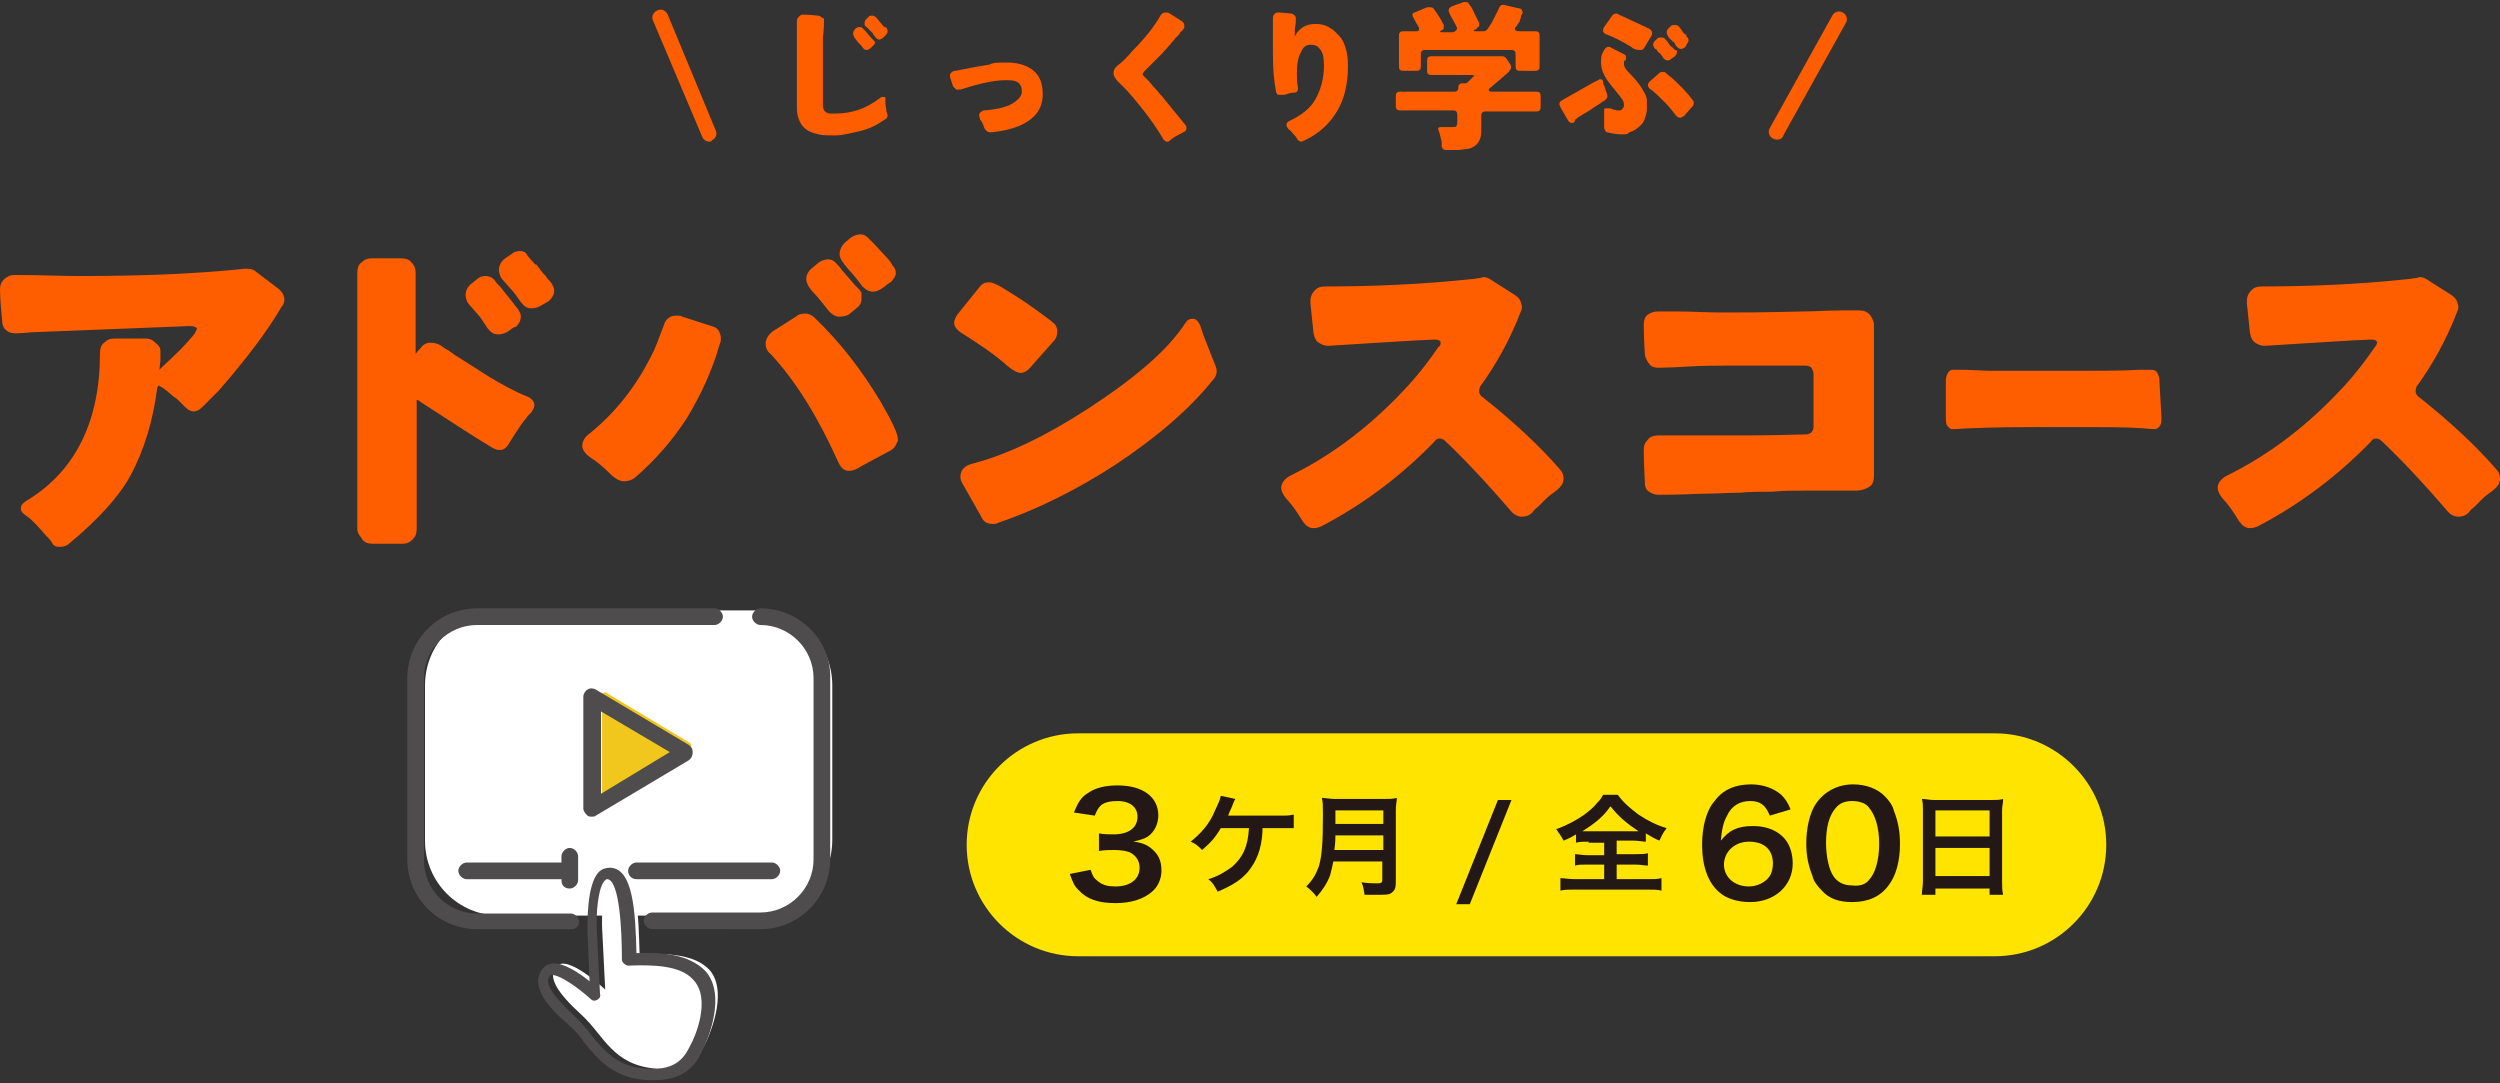 <?xml version="1.0" encoding="utf-8"?>
<!-- Generator: Adobe Illustrator 26.5.3, SVG Export Plug-In . SVG Version: 6.00 Build 0)  -->
<svg version="1.1" id="レイヤー_1" xmlns="http://www.w3.org/2000/svg" xmlns:xlink="http://www.w3.org/1999/xlink" x="0px"
	 y="0px" viewBox="0 0 240 104" style="enable-background:new 0 0 240 104;" xml:space="preserve">
<rect x="0" y="0" width="240" height="104" fill="#333333" stroke="none"/>
<style type="text/css">
	.st0{fill:#FF5E00;}
	.st1{fill:#FFE400;}
	.st2{fill:none;}
	.st3{fill:#231815;}
	.st4{fill:#FFFFFF;}
	.st5{fill:#F1C61D;}
	.st6{fill:#4F4C4D;}
</style>
<g>
	<g id="_レイヤー_1">
		<path class="st0" d="M15.4,33.7v0.9l-0.1,0.9c0.1-0.1,0.2-0.2,0.3-0.3c1.3-1.2,2.2-2.1,2.6-2.6c0.5-0.5,0.7-0.9,0.7-1.1v0
			c-0.1-0.1-0.3-0.2-0.7-0.2c0,0-5.1,0.2-15.2,0.6C2,32,1.5,32,1.5,32c-0.4,0-0.7-0.1-0.9-0.3c-0.3-0.2-0.4-0.6-0.4-1
			C0,28.8,0,27.8,0,27.8c0-0.4,0.1-0.7,0.4-1c0.2-0.2,0.6-0.4,0.9-0.4c2.7,0,4.7,0.1,6.2,0.1c6,0,11.3-0.2,16-0.7c0.1,0,0.2,0,0.3,0
			c0.3,0,0.6,0.1,0.8,0.3l2.1,1.6c0.4,0.3,0.6,0.7,0.6,1.1c0,0.2-0.1,0.5-0.3,0.7c-1.4,2.4-3.4,5-6,8c-0.8,0.8-1.3,1.3-1.6,1.6
			c-0.3,0.3-0.6,0.4-0.8,0.4c-0.2,0-0.5-0.1-0.8-0.4l-0.5-0.5c-0.2-0.2-0.4-0.4-0.6-0.5c-0.5-0.4-0.9-0.8-1.3-1
			c-0.1,0-0.1-0.1-0.2-0.1c0,0,0,0.1-0.1,0.2c-0.4,3.1-1.2,5.9-2.6,8.5c-1.1,2-3.1,4.2-6,6.6c-0.2,0.1-0.4,0.2-0.8,0.2
			c-0.3,0-0.6-0.1-0.7-0.4c-0.2-0.3-0.4-0.5-0.6-0.7h0c-0.7-0.8-1.3-1.5-1.9-1.9c-0.3-0.2-0.5-0.4-0.5-0.7v0c0-0.3,0.2-0.5,0.5-0.7
			c4.7-2.8,7.1-7.6,7.1-14.2c0-0.4,0.1-0.8,0.4-1c0.3-0.3,0.6-0.4,1-0.4h3c0.3,0,0.6,0.1,0.8,0.3C15.3,33.2,15.4,33.4,15.4,33.7"/>
		<path class="st0" d="M34.3,50.8V26.2c0-0.4,0.1-0.8,0.4-1c0.3-0.3,0.6-0.4,1-0.4h2.8c0.4,0,0.8,0.1,1,0.4c0.3,0.3,0.4,0.6,0.4,1
			V34c0,0,0.1-0.2,0.4-0.5c0.3-0.4,0.6-0.6,1-0.6c0.4,0,0.7,0.1,0.9,0.2c0.2,0.1,0.4,0.3,0.6,0.4c0.2,0.1,0.5,0.3,0.9,0.6
			c1.1,0.7,2.2,1.4,3.3,2.1c1.2,0.7,2.4,1.4,3.7,1.9c0.4,0.2,0.6,0.5,0.6,0.8c0,0.2-0.1,0.4-0.3,0.7c-0.1,0.1-0.2,0.2-0.3,0.3
			c-0.1,0.1-0.2,0.3-0.4,0.5c-0.4,0.5-0.8,1.2-1.4,2.1c-0.2,0.4-0.5,0.7-0.9,0.7c-0.3,0-0.5-0.1-0.7-0.2c-2.2-1.3-4.4-2.8-6.9-4.4
			c-0.1-0.1-0.3-0.2-0.3-0.2c-0.1,0-0.1,0-0.1,0.1c0,0.1,0,0.2,0,0.3v12c0,0.4-0.1,0.7-0.4,1c-0.3,0.3-0.6,0.4-1,0.4h-2.8
			c-0.4,0-0.8-0.1-1-0.4S34.3,51.2,34.3,50.8 M48.8,31.8c-0.3,0.2-0.6,0.3-1,0.3c-0.4,0-0.7-0.2-1-0.6c-0.4-0.6-0.7-1.1-1-1.4
			l-0.7-0.8c-0.3-0.3-0.4-0.7-0.4-1c0-0.4,0.2-0.8,0.6-1.1l0.5-0.4c0.2-0.2,0.5-0.3,0.8-0.3s0.6,0.1,0.8,0.3
			c0.1,0.1,0.2,0.3,0.3,0.4c0,0,0.1,0.1,0.3,0.3l1.2,1.5c0.1,0.1,0.2,0.3,0.3,0.4c0.1,0.1,0.2,0.2,0.3,0.4c0.1,0.2,0.2,0.3,0.2,0.6
			c0,0.4-0.2,0.7-0.5,1C49.4,31.3,48.8,31.8,48.8,31.8z M52,29.3c-0.3,0.2-0.6,0.3-1,0.3c-0.4,0-0.7-0.2-1-0.6
			c-0.3-0.4-0.6-0.9-1-1.3l-0.7-0.8c-0.3-0.3-0.4-0.7-0.4-1c0-0.4,0.2-0.8,0.6-1.1l0.6-0.4c0.2-0.2,0.5-0.3,0.8-0.3s0.6,0.1,0.7,0.4
			c0.5,0.6,0.8,0.9,0.8,0.9l0.1,0l0.6,0.8c0.1,0.1,0.2,0.2,0.3,0.3c0.1,0.2,0.2,0.3,0.3,0.4c0.1,0.1,0.2,0.2,0.3,0.4
			c0.1,0.2,0.2,0.3,0.2,0.6c0,0.4-0.2,0.7-0.5,1L52,29.3L52,29.3z"/>
		<path class="st0" d="M60.9,45.9c-0.3,0.2-0.6,0.3-1,0.3c-0.4,0-0.7-0.2-1.1-0.5c-0.8-0.8-1.5-1.4-2-1.7c-0.6-0.4-0.9-0.8-0.9-1.2
			s0.2-0.8,0.6-1.1c2.5-2,4.5-4.5,6-7.5c0.5-0.9,0.8-1.9,1.2-2.9c0.1-0.4,0.3-0.7,0.7-0.9c0.2-0.1,0.4-0.1,0.6-0.1
			c0.2,0,0.4,0,0.5,0.1l2.8,0.9c0.4,0.1,0.7,0.3,0.8,0.7c0.1,0.2,0.1,0.3,0.1,0.5s0,0.3-0.1,0.5c-0.7,2.5-1.8,4.9-3.2,7.2
			C64.6,42.2,62.9,44.2,60.9,45.9 M73.5,33c0-0.4,0.2-0.8,0.7-1.2l2.2-1.4c0.2-0.2,0.5-0.3,0.9-0.3c0.3,0,0.6,0.1,0.9,0.4
			c2.4,2.3,4.5,5,6.3,8c1.1,1.9,1.7,3.1,1.7,3.7c0,0.1,0,0.2-0.1,0.3c-0.1,0.3-0.3,0.6-0.7,0.8l-1.5,0.8c-0.4,0.2-0.9,0.5-1.3,0.7
			c-0.4,0.3-0.8,0.4-1.1,0.4c-0.5,0-0.8-0.3-1.1-1c-1.9-4.2-4-7.6-6.4-10.2C73.6,33.7,73.5,33.3,73.5,33 M82.7,28.7
			c0,0.4-0.2,0.7-0.5,0.9l-0.6,0.5c-0.2,0.2-0.6,0.3-1,0.3c-0.4,0-0.7-0.2-1-0.5c-0.7-0.9-1.2-1.5-1.4-1.7c-0.6-0.6-0.8-1.1-0.8-1.4
			c0-0.4,0.2-0.8,0.6-1.1l0.6-0.5c0.3-0.2,0.6-0.3,0.9-0.3c0.3,0,0.5,0.1,0.7,0.3c0.2,0.2,0.4,0.4,0.6,0.7l1.3,1.5
			c0.1,0.1,0.2,0.2,0.3,0.3c0.1,0.1,0.2,0.2,0.3,0.4C82.7,28.2,82.7,28.4,82.7,28.7 M84.8,27.6c-0.3,0.2-0.6,0.4-1,0.4
			c-0.4,0-0.7-0.2-1-0.5c-0.6-0.8-1.1-1.4-1.4-1.7c-0.5-0.6-0.8-1-0.8-1.4c0-0.4,0.2-0.8,0.5-1.1l0.6-0.5c0.3-0.2,0.6-0.3,0.9-0.3
			c0.3,0,0.5,0.1,0.7,0.3c0.3,0.3,0.5,0.5,0.6,0.6l1.3,1.4c0.2,0.2,0.3,0.4,0.5,0.7c0.2,0.2,0.3,0.5,0.3,0.7c0,0.3-0.2,0.6-0.5,0.9
			C85.4,27.1,84.8,27.6,84.8,27.6z"/>
		<path class="st0" d="M98.8,35.4c-0.2,0.2-0.5,0.4-0.8,0.4c-0.3,0-0.7-0.2-1.2-0.6c-1-0.9-2-1.6-2.9-2.2c-0.6-0.4-1.2-0.8-1.7-1.1
			c-0.4-0.3-0.6-0.6-0.6-0.9c0-0.2,0.1-0.5,0.3-0.8l2.1-2.6c0.3-0.4,0.6-0.5,0.9-0.5c0.4,0,0.8,0.2,1.3,0.5c1.3,0.8,2.4,1.5,3.2,2.1
			s1.4,1,1.6,1.2c0.3,0.2,0.5,0.5,0.5,0.9s-0.1,0.7-0.4,1L98.8,35.4z M92.5,46.6c-0.2-0.3-0.3-0.6-0.3-0.8c0-0.7,0.4-1.1,1.2-1.3
			c3.4-0.9,7.1-2.7,11.1-5.3c4.6-3,7.7-5.7,9.3-8.2c0.2-0.3,0.4-0.4,0.7-0.4c0.3,0,0.5,0.2,0.7,0.6l0.3,0.9c0.4,1,0.7,1.8,0.9,2.3
			s0.4,0.9,0.4,1.2c0,0.3-0.1,0.6-0.3,0.8c-2.3,2.9-5.5,5.6-9.4,8.2c-3.7,2.4-7.5,4.3-11.3,5.6c-0.2,0.1-0.3,0.1-0.5,0.1
			c-0.5,0-0.9-0.2-1.1-0.7L92.5,46.6L92.5,46.6z"/>
		<path class="st0" d="M138.3,32.9c0-0.2-0.2-0.3-0.6-0.3c-0.4,0-2.2,0.1-5.4,0.3c-3.2,0.2-4.8,0.3-4.8,0.3c-0.3,0-0.6-0.1-0.9-0.3
			s-0.4-0.5-0.5-0.9l-0.3-2.9v-0.2c0-0.5,0.2-0.8,0.5-1.1c0.2-0.2,0.5-0.3,0.9-0.3c4.6,0,9.3-0.2,14-0.7c0.3,0,0.6-0.1,0.8-0.1
			s0.3-0.1,0.4-0.1c0.3,0,0.5,0.1,0.8,0.3l2.2,1.4c0.3,0.2,0.5,0.4,0.6,0.7c0,0.1,0.1,0.3,0.1,0.4c0,0.2,0,0.3-0.1,0.5
			c-1,2.6-2.3,5-3.9,7.2c-0.1,0.2-0.1,0.4-0.1,0.5s0.1,0.4,0.3,0.5c2.9,2.3,5.4,4.6,7.4,6.9c0.3,0.3,0.4,0.6,0.4,0.9
			c0,0.5-0.2,0.8-0.7,1.2c-0.4,0.3-0.7,0.5-1,0.8c-0.3,0.3-0.5,0.5-0.7,0.7c-0.2,0.2-0.4,0.3-0.6,0.6c-0.3,0.3-0.6,0.4-1,0.4
			c-0.4,0-0.8-0.2-1.1-0.6c-2.5-2.9-4.6-5.1-6.3-6.7c-0.1-0.1-0.3-0.2-0.5-0.2c-0.2,0-0.4,0.1-0.5,0.3c-3.2,3.3-6.8,6-10.8,8.1
			c-0.2,0.1-0.5,0.2-0.8,0.2c-0.4,0-0.7-0.2-1-0.6c-0.5-0.8-1-1.6-1.6-2.2c-0.3-0.4-0.5-0.7-0.5-1.1c0-0.4,0.3-0.8,0.8-1.1
			c4.3-2.1,8-5,11.4-8.7c1.1-1.2,2-2.4,2.9-3.7C138.3,33.2,138.3,33,138.3,32.9"/>
		<path class="st0" d="M157.8,31.2c0-0.4,0.1-0.8,0.4-1c0.3-0.2,0.6-0.3,1-0.3l1.7,0c1.5,0,3,0.1,4.4,0.1c1.5,0,4.1,0,7.8-0.1
			c1.2,0,2.4-0.1,3.6-0.1c1.2,0,1.8,0,1.8,0c0.4,0,0.7,0.1,1,0.4c0.2,0.3,0.4,0.6,0.4,1v14.5c0,0.4-0.1,0.8-0.4,1s-0.7,0.4-1.4,0.4
			h-2.2c-0.9,0-1.8,0-2.8,0c-1,0-1.9,0-2.9,0.1c-1,0-2.1,0-3.2,0.1c-1.1,0-2.4,0.1-3.7,0.1c-2.4,0.1-3.8,0.1-4.1,0.1
			c-0.3,0-0.6-0.1-0.9-0.3s-0.4-0.5-0.4-1c-0.1-2-0.1-3-0.1-3c0-0.4,0.1-0.7,0.4-1c0.2-0.3,0.6-0.4,1-0.4h0.5c1.4,0,3.2,0,5.6,0h2.3
			c0.5,0,2.4,0,5.8-0.1c0.2,0,0.4-0.1,0.5-0.2c0.1-0.1,0.2-0.3,0.2-0.5v-5.1c0-0.2-0.1-0.4-0.2-0.6c-0.1-0.1-0.3-0.2-0.6-0.2h-2
			l-3.6,0c-0.6,0-1.3,0-2.1,0c-0.9,0-2.2,0-3.8,0.1c-1.7,0.1-2.5,0.1-2.6,0.1c-0.4,0-0.7-0.1-0.9-0.4s-0.4-0.6-0.4-1
			C157.8,32.2,157.8,31.3,157.8,31.2"/>
		<path class="st0" d="M207.5,40.1c0,0.3,0,0.5-0.1,0.7c-0.1,0.2-0.3,0.4-0.6,0.4l-1.3-0.1c-1.6-0.1-3.6-0.1-6.2-0.1h-3.7
			c-4,0-6.7,0.1-8,0.2h-0.1c-0.3,0-0.4-0.1-0.6-0.4c-0.1-0.2-0.1-0.4-0.1-0.7v-0.8l0-1.9v-0.9c0-0.3,0.1-0.5,0.2-0.7
			c0.1-0.2,0.3-0.3,0.5-0.3l1,0c0.8,0,1.7,0.1,2.8,0.1l3.6,0h1l1.9,0h1c2.8,0,5,0,6.6-0.1l1.2,0c0.2,0,0.4,0.1,0.5,0.3
			s0.2,0.4,0.2,0.7L207.5,40.1L207.5,40.1z"/>
		<path class="st0" d="M228.2,32.9c0-0.2-0.2-0.3-0.6-0.3c-0.4,0-2.2,0.1-5.4,0.3c-3.2,0.2-4.8,0.3-4.8,0.3c-0.3,0-0.6-0.1-0.9-0.3
			s-0.4-0.5-0.5-0.9l-0.3-2.9v-0.2c0-0.5,0.2-0.8,0.5-1.1c0.2-0.2,0.5-0.3,0.9-0.3c4.6,0,9.3-0.2,14-0.7c0.3,0,0.6-0.1,0.8-0.1
			c0.2,0,0.3-0.1,0.4-0.1c0.3,0,0.5,0.1,0.8,0.3l2.2,1.4c0.3,0.2,0.5,0.4,0.6,0.7c0,0.1,0.1,0.3,0.1,0.4c0,0.2,0,0.3-0.1,0.5
			c-1,2.6-2.3,5-3.9,7.2c-0.1,0.2-0.1,0.4-0.1,0.5s0.1,0.4,0.3,0.5c2.9,2.3,5.4,4.6,7.4,6.9c0.3,0.3,0.4,0.6,0.4,0.9
			c0,0.5-0.2,0.8-0.7,1.2c-0.4,0.3-0.7,0.5-1,0.8c-0.3,0.3-0.5,0.5-0.7,0.7s-0.4,0.3-0.6,0.6c-0.3,0.3-0.6,0.4-1,0.4
			c-0.4,0-0.8-0.2-1.1-0.6c-2.5-2.9-4.6-5.1-6.3-6.7c-0.1-0.1-0.3-0.2-0.5-0.2c-0.2,0-0.4,0.1-0.5,0.3c-3.2,3.3-6.8,6-10.8,8.1
			c-0.2,0.1-0.5,0.2-0.8,0.2c-0.4,0-0.7-0.2-1-0.6c-0.5-0.8-1-1.6-1.6-2.2c-0.3-0.4-0.5-0.7-0.5-1.1c0-0.4,0.3-0.8,0.8-1.1
			c4.3-2.1,8-5,11.4-8.7c1.1-1.2,2-2.4,2.9-3.7C228.1,33.2,228.2,33,228.2,32.9"/>
		<path class="st0" d="M79.1,1.9l0,0.3c0,0.1,0,0.6-0.1,1.4L79,6v4.1c0,0.3,0.1,0.5,0.2,0.6c0.1,0.1,0.3,0.2,0.5,0.2
			c0.2,0,0.3,0,0.5,0c1.6,0,3-0.5,4.3-1.5c0.1-0.1,0.2-0.1,0.3-0.1s0.2,0,0.2,0.1c0,0.1,0,0.1,0,0.2c0,0.1,0,0.2,0,0.3v0
			c0,0.3,0.1,0.5,0.1,0.8l0.1,0.3c0,0.1,0,0.1,0,0.1c0,0.2-0.1,0.3-0.3,0.4c-0.7,0.5-1.5,0.9-2.4,1.1c-0.9,0.2-1.6,0.4-2.3,0.4
			s-1.2,0-1.6-0.1c-0.4-0.1-0.8-0.2-1.1-0.4c-0.6-0.4-1-1.1-1-2.2V2c0-0.2,0.1-0.3,0.2-0.4c0.1-0.1,0.2-0.2,0.4-0.2
			c0,0,0.5,0,1.4,0.1c0.2,0,0.3,0.1,0.4,0.2C79.1,1.7,79.1,1.8,79.1,1.9 M82.2,2.7c0.1-0.1,0.2-0.1,0.3-0.1c0.1,0,0.2,0,0.3,0.1
			c0.1,0.1,0.2,0.2,0.3,0.3l0.5,0.6c0,0,0.1,0.1,0.1,0.1l0.1,0.1C83.9,3.9,84,4,84,4.1c0,0.1-0.1,0.2-0.2,0.3l-0.2,0.2
			c-0.1,0.1-0.3,0.2-0.4,0.2c-0.2,0-0.3-0.1-0.5-0.4c-0.2-0.2-0.4-0.4-0.6-0.7c-0.1-0.1-0.2-0.3-0.2-0.5s0.1-0.3,0.2-0.4
			C81.9,2.9,82.2,2.7,82.2,2.7z M85.1,2.7c0.1,0.1,0.1,0.2,0.1,0.3S85.2,3.2,85,3.4l-0.2,0.2c-0.1,0.1-0.3,0.2-0.4,0.2
			S84.1,3.7,84,3.5c-0.1-0.1-0.2-0.2-0.2-0.3c-0.1-0.1-0.1-0.1-0.2-0.2c-0.1-0.1-0.1-0.1-0.2-0.2c-0.1-0.1-0.1-0.1-0.2-0.2
			C83,2.5,83,2.4,83,2.2c0-0.2,0.1-0.3,0.2-0.4l0.2-0.2c0.1-0.1,0.2-0.1,0.3-0.1s0.2,0,0.3,0.1c0.2,0.1,0.2,0.2,0.3,0.3l0.5,0.6
			c0,0,0.1,0.1,0.1,0.1C85,2.6,85.1,2.6,85.1,2.7"/>
		<path class="st0" d="M96.6,6c0.7,0,1.3,0.1,1.8,0.3c1.2,0.5,1.7,1.4,1.7,2.7c0,0.8-0.2,1.4-0.6,1.9c-0.8,1-2.3,1.6-4.3,1.8
			c0,0-0.1,0-0.1,0c-0.3,0-0.4-0.1-0.6-0.4c-0.1-0.3-0.2-0.6-0.4-0.8C94,11.2,94,11.1,94,11c0-0.1,0.1-0.2,0.2-0.3
			c0.1,0,0.1,0,0.2-0.1c1.5-0.1,2.5-0.4,3-0.8c0.4-0.3,0.7-0.6,0.7-1c0-0.4-0.1-0.7-0.4-0.9c-0.3-0.2-0.7-0.2-1.2-0.2
			c-0.6,0-1.3,0.1-2.2,0.3c-0.8,0.2-1.5,0.4-2.1,0.6c-0.1,0-0.2,0-0.2,0c-0.1,0-0.2,0-0.2,0c-0.1-0.1-0.2-0.2-0.3-0.3l-0.3-0.9
			c0-0.1,0-0.2,0-0.2s0-0.1,0.1-0.2c0.1-0.1,0.2-0.2,0.4-0.2c1.5-0.3,2.6-0.5,3.3-0.6C95.3,6,96,6,96.6,6"/>
		<path class="st0" d="M112.3,13.5c-0.1,0.1-0.2,0.1-0.3,0.1c-0.1,0-0.2-0.1-0.3-0.2c-0.8-1.4-2-3-3.5-4.7c-0.3-0.3-0.5-0.5-0.8-0.8
			c-0.3-0.3-0.5-0.6-0.5-0.9s0.2-0.6,0.5-0.8c0.4-0.3,0.8-0.7,1.3-1.3c1.3-1.3,2.2-2.5,2.7-3.4c0.1-0.2,0.3-0.3,0.5-0.3
			c0.1,0,0.3,0,0.4,0.1l1.1,0.7c0.2,0.1,0.3,0.3,0.3,0.5c0,0.1,0,0.2-0.1,0.3c-0.1,0.1-0.1,0.2-0.2,0.2c-0.1,0.1-0.1,0.1-0.2,0.3
			c-0.1,0.1-0.2,0.2-0.4,0.4c-0.1,0.2-0.3,0.3-0.4,0.5l-0.9,1c-0.2,0.2-0.3,0.3-0.5,0.5l-1.2,1.2c0,0.1-0.1,0.1-0.1,0.2
			c0,0.1,0,0.1,0.1,0.2c0.1,0.1,0.2,0.2,0.3,0.3c0.4,0.4,0.6,0.7,0.8,0.9c0.2,0.2,0.4,0.5,0.7,0.8c0.5,0.6,1.2,1.5,2.2,2.7
			c0.1,0.1,0.1,0.2,0.1,0.3c0,0.2-0.1,0.3-0.3,0.4C113,13,112.6,13.2,112.3,13.5"/>
		<path class="st0" d="M123.5,12c0-0.2,0.1-0.3,0.3-0.4c1.1-0.5,2-1.2,2.5-2.1c0.5-0.9,0.8-2,0.8-3.2c0-0.7-0.1-1.3-0.4-1.6
			c-0.2-0.3-0.5-0.4-0.8-0.4h-0.1c-0.4,0-0.7,0.2-0.9,0.7c-0.3,0.5-0.4,1.2-0.4,2.1c0,0.4,0,0.8,0.1,1.3v0.1c0,0.1,0,0.2-0.1,0.3
			c-0.1,0.1-0.2,0.1-0.4,0.1c-0.2,0-0.4,0.1-0.8,0.2c-0.1,0-0.2,0-0.2,0c0,0-0.1,0-0.1,0c-0.1,0-0.1,0-0.2,0c-0.1,0-0.2,0-0.2-0.1
			c0,0-0.1-0.1-0.1-0.2c-0.2-1-0.3-2.2-0.3-3.7v0c0-0.3,0-0.6,0-0.9c0-0.9,0-1.8,0-2.5c0-0.2,0.1-0.3,0.2-0.4
			c0.1-0.1,0.2-0.1,0.3-0.1c0,0,0.4,0,1.2,0.1c0.2,0,0.3,0.1,0.4,0.2c0.1,0.1,0.1,0.2,0.1,0.3c0,0.1,0,0.1,0,0.2
			c0,0.3-0.1,0.6-0.1,0.9c0,0.3,0,0.5,0,0.6c0,0,0.1-0.1,0.1-0.2c0.2-0.3,0.4-0.5,0.7-0.7c0.3-0.2,0.7-0.3,1.2-0.3
			c0.5,0,1,0.1,1.4,0.4c0.4,0.2,0.7,0.6,1,0.9c0.5,0.7,0.7,1.6,0.7,2.7c0,1.7-0.3,3.1-1,4.3c-0.7,1.2-1.7,2.2-3.2,2.9
			c-0.1,0-0.2,0.1-0.3,0.1c-0.1,0-0.3-0.1-0.4-0.3h0c-0.1-0.2-0.2-0.3-0.4-0.5h0c-0.1-0.2-0.3-0.3-0.4-0.4
			C123.6,12.3,123.5,12.1,123.5,12"/>
		<path class="st0" d="M138.4,14c0,0,0-0.1,0-0.2c0-0.1,0-0.1,0-0.2l-0.2-0.8l-0.1-0.3c-0.1-0.2,0-0.3,0.2-0.3h1.1
			c0.2,0,0.4,0,0.4-0.1c0.1-0.1,0.1-0.2,0.1-0.4v-0.6c0-0.2,0-0.3-0.1-0.4c-0.1-0.1-0.2-0.1-0.4-0.1h-4.9c-0.1,0-0.3,0-0.4-0.1
			c-0.1-0.1-0.1-0.2-0.1-0.4V9.3c0-0.2,0-0.3,0.1-0.4c0.1-0.1,0.2-0.1,0.4-0.1h5.1c0.1,0,0.2,0,0.3-0.1c0.1-0.1,0.1-0.2,0.1-0.3
			s0-0.2,0.1-0.3c0.1-0.1,0.2-0.1,0.3-0.1h0.2c0.1,0,0.2,0,0.3-0.1l0.3-0.3l0.2-0.2c0.2-0.1,0.1-0.2-0.1-0.2h-3.8
			c-0.2,0-0.3,0-0.4-0.1C137,7,137,6.9,137,6.7V5.9c0-0.2,0-0.3,0.1-0.4c0.1-0.1,0.2-0.1,0.4-0.1h6.7c0.2,0,0.3,0.1,0.4,0.2l0.4,0.6
			c0.1,0.2,0.1,0.4-0.1,0.6c-0.1,0.2-0.3,0.3-0.4,0.4c-0.2,0.2-0.7,0.6-1.4,1.2c-0.3,0.2-0.2,0.4,0.1,0.4h4.2c0.2,0,0.3,0,0.4,0.1
			c0.1,0.1,0.1,0.2,0.1,0.4v0.9c0,0.2,0,0.3-0.1,0.4c-0.1,0.1-0.2,0.1-0.4,0.1h-4.7c-0.2,0-0.3,0-0.4,0.1c-0.1,0.1-0.1,0.2-0.1,0.4
			v1.4c0,0.9-0.4,1.5-1.3,1.7c-0.3,0-0.6,0.1-0.9,0.1h-1.3C138.5,14.3,138.4,14.2,138.4,14 M134.3,6.3V3.5c0-0.2,0-0.3,0.1-0.4
			c0.1-0.1,0.2-0.1,0.4-0.1h1.1c0.2,0,0.3,0,0.3-0.1c0.1-0.1,0-0.2,0-0.3l-0.3-0.5c0-0.1-0.1-0.1-0.1-0.2c0-0.1-0.1-0.1-0.1-0.2
			c-0.1-0.1-0.1-0.2-0.1-0.3c0-0.1,0.1-0.2,0.2-0.2l1.2-0.5c0.1,0,0.1,0,0.3,0c0.1,0,0.2,0,0.3,0.1c0.1,0.1,0.2,0.3,0.3,0.4l0.5,0.8
			c0,0.1,0.1,0.2,0.1,0.2c0,0.1,0.1,0.1,0.1,0.2c0,0.1,0,0.2,0,0.3c0,0.1-0.1,0.2-0.2,0.2c-0.2,0.1-0.2,0.2,0,0.2h1
			c0.2,0,0.3-0.1,0.4-0.2s0.1-0.2,0-0.4c-0.3-0.6-0.5-0.9-0.6-1.1c-0.2-0.4-0.2-0.6,0.2-0.8l1.1-0.4c0.1,0,0.2,0,0.3,0
			c0.1,0,0.2,0.1,0.3,0.3c0.2,0.2,0.3,0.5,0.5,0.9c0.2,0.4,0.3,0.6,0.3,0.6c0,0.1,0.1,0.1,0.1,0.2c0,0.1,0,0.2,0,0.3
			c-0.1,0.1-0.2,0.2-0.3,0.3c-0.3,0.1-0.3,0.2,0,0.2h0.7c0.2,0,0.3-0.1,0.4-0.2c0.1-0.1,0.1-0.2,0.2-0.3c0.1-0.1,0.1-0.2,0.2-0.3
			l0.5-1c0.1-0.1,0.1-0.3,0.2-0.4c0.1-0.3,0.3-0.4,0.6-0.3l1.3,0.3c0.2,0,0.3,0.1,0.3,0.2c0.1,0.1,0.1,0.2,0,0.4
			c-0.1,0.1-0.1,0.2-0.1,0.3c0,0.1-0.1,0.2-0.1,0.3c0,0.1-0.1,0.2-0.2,0.3c0,0.1-0.1,0.2-0.2,0.3c-0.1,0.1-0.1,0.2,0,0.3
			c0.1,0.1,0.2,0.1,0.4,0.1h1.4c0.2,0,0.3,0,0.4,0.1c0.1,0.1,0.1,0.2,0.1,0.4v2.8c0,0.2,0,0.3-0.1,0.4c-0.1,0.1-0.2,0.1-0.4,0.1H146
			c-0.2,0-0.3,0-0.4-0.1c-0.1-0.1-0.1-0.2-0.1-0.4v-1c0-0.2,0-0.3-0.1-0.4c-0.1-0.1-0.2-0.1-0.4-0.1h-8.1c-0.2,0-0.3,0-0.4,0.1
			c-0.1,0.1-0.1,0.2-0.1,0.4v1c0,0.2,0,0.3-0.1,0.4c-0.1,0.1-0.2,0.1-0.4,0.1h-1.1c-0.2,0-0.3,0-0.4-0.1
			C134.3,6.6,134.3,6.5,134.3,6.3"/>
		<path class="st0" d="M150.9,11.8c-0.2,0-0.3-0.1-0.4-0.3l-0.7-1.2c0-0.1-0.1-0.2-0.1-0.3c0-0.2,0.1-0.3,0.3-0.4l3-1.7l0.4-0.2
			c0.1,0,0.1-0.1,0.2-0.1c0.2,0,0.3,0.1,0.3,0.3c0,0.1,0,0.2,0.1,0.3c0,0.1,0.1,0.2,0.1,0.3c0,0.1,0.1,0.3,0.2,0.6
			c0,0.1,0,0.1,0,0.2c0,0.1-0.1,0.2-0.2,0.3c-0.1,0.1-0.2,0.1-0.3,0.2c-0.1,0.1-0.5,0.3-1.2,0.8c-0.2,0.1-0.3,0.2-0.5,0.3
			c-0.2,0.1-0.3,0.2-0.5,0.3l-0.4,0.3C151.2,11.8,151,11.8,150.9,11.8 M155.7,12.9c-0.5,0-1-0.1-1.4-0.2c-0.1,0-0.2-0.1-0.2-0.2
			c-0.1-0.1-0.1-0.2-0.1-0.3v-0.3l0-0.8V11l0-0.2v-0.1c0-0.1,0-0.1,0-0.2c0-0.1,0.1-0.1,0.2-0.1c0,0,0.1,0,0.1,0c0.1,0,0.1,0,0.2,0
			c0.1,0,0.2,0,0.3,0.1c0.2,0,0.3,0.1,0.5,0.1h0.1c0.1,0,0.3,0,0.3-0.1c0.1-0.1,0.2-0.2,0.2-0.4c0-0.3-0.1-0.5-0.2-0.6
			c-0.1-0.2-0.4-0.5-0.7-0.9c-0.5-0.6-0.8-1-1-1.4c-0.2-0.4-0.3-0.8-0.3-1.2c0-0.3,0-0.6,0.1-0.8c0.2-0.5,0.4-0.7,0.6-0.7
			c0.1,0,0.2,0,0.3,0.1l1.2,0.6c0.2,0.1,0.2,0.2,0.2,0.4c0,0.1,0,0.2-0.1,0.2s-0.1,0.2-0.1,0.3c0,0.1,0,0.2,0.1,0.4
			c0.1,0.2,0.3,0.4,0.5,0.6c0.7,0.7,1.1,1.3,1.3,1.7c0.2,0.3,0.3,0.6,0.3,0.9c0,0.3,0,0.5,0,0.8s-0.1,0.6-0.2,0.9
			c-0.1,0.3-0.3,0.6-0.6,0.8c-0.2,0.2-0.5,0.4-0.9,0.5C156.3,12.9,156,12.9,155.7,12.9 M156.6,4.5c-1-0.6-1.8-1-2.4-1.2
			c-0.2-0.1-0.3-0.2-0.3-0.3c0,0,0-0.1,0-0.1c0-0.1,0-0.2,0.1-0.3l0.7-1c0.1-0.2,0.3-0.3,0.4-0.3c0.1,0,0.2,0,0.3,0.1
			c0.9,0.4,1.7,0.8,2.6,1.2v0c0.1,0,0.1,0.1,0.2,0.1c0.1,0,0.1,0.1,0.2,0.1c0.1,0.1,0.2,0.2,0.2,0.3c0,0,0,0,0,0.1
			c0,0.1,0,0.2-0.1,0.3l-0.6,1c-0.1,0.2-0.2,0.3-0.4,0.3S156.9,4.8,156.6,4.5 M161.7,11.1c-0.1,0.1-0.3,0.2-0.4,0.2
			c-0.2,0-0.3-0.1-0.4-0.2c-0.3-0.4-0.6-0.8-1.1-1.3c-0.5-0.5-0.9-0.9-1.3-1.2c-0.2-0.1-0.3-0.3-0.3-0.4c0-0.2,0.1-0.3,0.2-0.4
			l0.8-0.7c0.1-0.1,0.2-0.2,0.4-0.2c0.1,0,0.3,0,0.3,0.1c0.8,0.6,1.5,1.3,2.2,2.1c0.1,0.1,0.2,0.3,0.4,0.5c0.1,0.1,0.1,0.2,0.1,0.3
			c0,0.2-0.1,0.3-0.2,0.4C162.4,10.3,161.7,11.1,161.7,11.1z M158.9,4.7c-0.1-0.1-0.2-0.3-0.2-0.4c0-0.2,0.1-0.3,0.2-0.4l0.2-0.2
			c0.1-0.1,0.2-0.1,0.4-0.1c0.1,0,0.2,0,0.3,0.1c0.1,0.1,0.1,0.1,0.1,0.1c0.1,0.1,0.2,0.2,0.3,0.4c0.1,0.1,0.2,0.3,0.3,0.3
			c0.1,0.1,0.1,0.1,0.2,0.2l0.1,0.1C161,4.8,161,4.9,161,5c0,0.1-0.1,0.3-0.2,0.4l-0.3,0.2c-0.1,0.1-0.2,0.2-0.4,0.2
			c-0.2,0-0.3-0.1-0.4-0.2c-0.1-0.1-0.1-0.2-0.2-0.3c-0.1-0.1-0.1-0.2-0.2-0.2c-0.1-0.1-0.1-0.1-0.2-0.2
			C159.1,4.8,159,4.7,158.9,4.7 M161.8,4.5c-0.1,0.1-0.3,0.2-0.4,0.2c-0.2,0-0.3-0.1-0.4-0.2c-0.1-0.1-0.2-0.2-0.2-0.3
			c-0.1-0.1-0.1-0.2-0.2-0.2c-0.1-0.1-0.1-0.1-0.2-0.2c-0.1-0.1-0.1-0.1-0.2-0.2c-0.1-0.2-0.2-0.3-0.2-0.5c0-0.2,0.1-0.3,0.2-0.4
			l0.2-0.2c0.1-0.1,0.2-0.1,0.4-0.1c0.1,0,0.2,0,0.3,0.1c0.1,0,0.1,0.1,0.1,0.1c0.1,0.1,0.2,0.2,0.3,0.4c0.1,0.1,0.2,0.3,0.3,0.3
			s0.1,0.1,0.1,0.2l0.1,0.1c0.1,0.1,0.1,0.2,0.1,0.3c0,0.1-0.1,0.2-0.2,0.4L161.8,4.5L161.8,4.5z"/>
		<path class="st0" d="M68.1,13.6c-0.3,0-0.6-0.2-0.7-0.5L62.7,2c-0.2-0.4,0-0.8,0.4-1c0.4-0.2,0.8,0,1,0.4l4.6,11.1
			c0.2,0.4,0,0.8-0.4,1C68.3,13.6,68.2,13.6,68.1,13.6z"/>
		<path class="st0" d="M170.6,13.4c-0.1,0-0.2,0-0.4-0.1c-0.4-0.2-0.5-0.7-0.3-1l6-10.8c0.2-0.4,0.7-0.5,1-0.3
			c0.4,0.2,0.5,0.7,0.3,1l-6,10.8C171.1,13.3,170.9,13.4,170.6,13.4z"/>
		<g>
			<path class="st1" d="M191.5,91.8h-88c-5.9,0-10.7-4.8-10.7-10.7s4.8-10.7,10.7-10.7h88c5.9,0,10.7,4.8,10.7,10.7
				S197.4,91.8,191.5,91.8"/>
			<rect x="92.8" y="70.4" class="st2" width="109.4" height="21.4"/>
		</g>
		<path class="st3" d="M104.7,83.5c0.2,0.6,0.3,0.8,0.7,1.1c0.5,0.4,1,0.5,1.7,0.5c1.4,0,2.3-0.7,2.3-1.8c0-0.6-0.3-1.1-0.8-1.4
			c-0.3-0.2-1-0.3-1.6-0.3c-0.6,0-1,0-1.5,0.1V80c0.5,0.1,0.8,0.1,1.4,0.1c1.4,0,2.3-0.6,2.3-1.7c0-0.9-0.7-1.5-1.9-1.5
			c-0.7,0-1.2,0.1-1.6,0.4c-0.3,0.3-0.4,0.5-0.6,1l-2-0.3c0.4-1,0.7-1.5,1.4-1.9c0.7-0.5,1.7-0.7,2.8-0.7c2.4,0,3.9,1.1,3.9,2.9
			c0,0.8-0.4,1.6-1,2c-0.3,0.2-0.6,0.3-1.4,0.5c1,0.1,1.5,0.4,2,0.9c0.5,0.5,0.7,1.1,0.7,1.9c0,0.7-0.3,1.5-0.9,2
			c-0.8,0.7-2,1.1-3.5,1.1c-1.7,0-2.8-0.4-3.6-1.3c-0.4-0.4-0.5-0.7-0.8-1.5L104.7,83.5L104.7,83.5z"/>
		<path class="st3" d="M121.2,79.5c0,0.1,0,0.2,0,0.3c-0.1,1.8-0.6,2.9-1.4,3.9c-0.7,0.8-1.5,1.3-2.9,1.9c-0.3-0.5-0.4-0.8-0.9-1.2
			c1-0.3,1.6-0.7,2.3-1.2c1-0.9,1.5-1.9,1.6-3.7h-2.7c-0.6,1-1,1.4-1.8,2.1c-0.4-0.4-0.6-0.6-1.1-0.8c1-0.8,1.8-1.7,2.3-2.9
			c0.3-0.7,0.5-1,0.6-1.5l1.4,0.3c-0.1,0.1-0.2,0.4-0.4,0.9c-0.1,0.2-0.2,0.4-0.3,0.7c0.2,0,1.8,0,4.9,0c0.8,0,0.9,0,1.4-0.1v1.3
			c-0.2,0-0.4,0-0.7,0c-0.1,0-0.4,0-0.7,0L121.2,79.5L121.2,79.5z"/>
		<path class="st3" d="M128,82.7c-0.1,0.5-0.2,0.9-0.3,1.3c-0.3,0.8-0.7,1.4-1.3,2.1c-0.3-0.4-0.6-0.7-1-1c0.6-0.6,0.9-1.1,1.2-1.9
			c0.3-1,0.4-2.2,0.4-5c0-0.8,0-1.2-0.1-1.6c0.4,0,0.7,0.1,1.3,0.1h4.6c0.6,0,0.9,0,1.3-0.1c0,0.3-0.1,0.6-0.1,1.2v6.9
			c0,0.5-0.1,0.8-0.4,1c-0.2,0.2-0.6,0.2-1.3,0.2c-0.4,0-0.7,0-1.3,0c-0.1-0.5-0.1-0.8-0.3-1.2c0.6,0.1,1.2,0.1,1.6,0.1
			c0.3,0,0.4-0.1,0.4-0.3v-1.8H128L128,82.7z M132.8,81.6v-1.4h-4.6c0,0.3,0,0.6-0.1,1.4H132.8z M132.8,77.8h-4.6v1.3h4.6V77.8z"/>
		<polygon class="st3" points="145.1,76.8 141.1,86.8 139.8,86.8 143.8,76.8 		"/>
		<path class="st3" d="M152.5,80.8c-0.5,0-0.9,0-1.2,0.1v-0.8c-0.5,0.3-0.7,0.4-1.2,0.6c-0.2-0.4-0.5-0.8-0.7-1.1
			c1.1-0.4,2-0.9,2.7-1.4c0.4-0.3,0.9-0.7,1.2-1.1c0.2-0.2,0.4-0.4,0.6-0.8h1.4c0.6,0.8,1.2,1.3,2,1.9c0.9,0.6,1.7,1,2.7,1.3
			c-0.4,0.5-0.5,0.8-0.7,1.2c-0.5-0.2-0.8-0.4-1.3-0.7v0.8c-0.3,0-0.7-0.1-1.2-0.1h-1.6V82h1.8c0.6,0,0.9,0,1.2-0.1v1.2
			c-0.3,0-0.7-0.1-1.2-0.1h-1.8v1.4h2.9c0.6,0,1.1,0,1.4-0.1v1.2c-0.4-0.1-0.8-0.1-1.4-0.1h-6.9c-0.6,0-1,0-1.4,0.1v-1.2
			c0.3,0,0.8,0.1,1.4,0.1h2.8v-1.4h-1.6c-0.6,0-0.9,0-1.2,0.1V82c0.3,0,0.7,0.1,1.2,0.1h1.6v-1.2H152.5L152.5,80.8z M156.8,79.8
			c0.2,0,0.3,0,0.5,0c-1.2-0.8-1.9-1.4-2.7-2.4c-0.6,0.9-1.4,1.6-2.7,2.4c0.2,0,0.3,0,0.5,0H156.8z"/>
		<path class="st3" d="M169.9,78.3c-0.4-1-0.9-1.4-1.9-1.4c-1,0-1.8,0.5-2.2,1.4c-0.4,0.7-0.5,1.4-0.6,2.4c0.8-1,1.6-1.4,3.1-1.4
			c1.5,0,2.7,0.6,3.3,1.6c0.3,0.5,0.5,1.2,0.5,2c0,2.1-1.7,3.7-4.1,3.7c-1.1,0-2.2-0.3-2.9-0.9c-1.1-0.9-1.7-2.5-1.7-4.6
			c0-1.7,0.4-3.3,1.2-4.2c0.8-1.1,2-1.6,3.5-1.6c1.2,0,2.2,0.4,2.9,1c0.4,0.4,0.6,0.7,0.9,1.4L169.9,78.3L169.9,78.3z M165.5,83
			c0,1.2,1,2.1,2.4,2.1c0.8,0,1.6-0.4,2-1c0.2-0.3,0.3-0.8,0.3-1.2c0-1.3-0.8-2.1-2.3-2.1C166.5,80.8,165.5,81.8,165.5,83"/>
		<path class="st3" d="M174.9,85.5c-0.4-0.4-0.8-0.9-0.9-1.4c-0.4-1-0.6-2-0.6-3.1c0-1.4,0.3-2.9,0.9-3.8c0.8-1.2,2.1-1.9,3.6-1.9
			c1.2,0,2.3,0.4,3,1.1c0.4,0.4,0.8,0.9,0.9,1.4c0.4,1,0.6,2,0.6,3.2c0,1.7-0.4,3.1-1.1,4c-0.8,1.1-2,1.6-3.5,1.6
			C176.6,86.6,175.6,86.3,174.9,85.5 M179.4,84.5c0.6-0.6,1-1.9,1-3.5c0-1.6-0.4-2.8-1-3.5c-0.3-0.4-0.9-0.6-1.6-0.6
			c-0.7,0-1.2,0.2-1.6,0.7c-0.6,0.7-0.9,1.8-0.9,3.3c0,1.4,0.3,2.6,0.7,3.2c0.4,0.6,1,0.9,1.8,0.9C178.5,85.1,179.1,84.9,179.4,84.5
			"/>
		<path class="st3" d="M184.6,77.8c0-0.4,0-0.8-0.1-1.1c0.4,0,0.7,0.1,1.2,0.1h5.4c0.5,0,0.9,0,1.2-0.1c0,0.4-0.1,0.7-0.1,1.1v6.8
			c0,0.5,0,0.9,0.1,1.3H191v-0.6h-5.2v0.6h-1.3c0-0.4,0.1-0.8,0.1-1.3L184.6,77.8L184.6,77.8z M185.8,80.3h5.2v-2.5h-5.2V80.3z
			 M185.8,84.1h5.2v-2.7h-5.2V84.1z"/>
		<path class="st4" d="M72.7,87.9H48c-4,0-7.2-3.2-7.2-7.2V65.8c0-4,3.2-7.2,7.2-7.2h24.7c4,0,7.2,3.2,7.2,7.2v14.8
			C79.9,84.7,76.7,87.9,72.7,87.9"/>
		<path class="st4" d="M63.1,102.6c-4.3-0.3-5.1-3.2-7.3-5.2c-2.2-2-3.3-3.6-2.4-4.6c1-1.3,4.7,2.2,4.7,2.2l-0.3-6
			c0,0-0.2-5.7,1.6-5.6c1.8,0.1,1.9,4.7,2,8.2c2.6-0.1,5.3,0,6.7,1.5c1.7,1.9,0.3,5.6-0.3,6.9C67.2,101.2,66.3,102.8,63.1,102.6"/>
		<path class="st5" d="M57.8,66.8v9.6c0,0.2,0.2,0.4,0.4,0.2l8-4.8c0.2-0.1,0.2-0.4,0-0.5l-8-4.8C58.1,66.4,57.8,66.5,57.8,66.8"/>
		<path class="st6" d="M73,58.4c-0.4,0-0.8,0.4-0.8,0.8S72.6,60,73,60c2.8,0,5.1,2.3,5.1,5.1v17.4c0,2.8-2.3,5.1-5.1,5.1H62.6
			c-0.4,0-0.8,0.4-0.8,0.8s0.4,0.8,0.8,0.8H73c3.7,0,6.7-3,6.7-6.7V65.1C79.8,61.4,76.7,58.4,73,58.4L73,58.4z"/>
		<path class="st6" d="M55.6,88.5c0-0.4-0.4-0.8-0.8-0.8h-9c-2.8,0-5.1-2.3-5.1-5.1V65.1c0-2.8,2.3-5.1,5.1-5.1h22.8
			c0.4,0,0.8-0.4,0.8-0.8s-0.4-0.8-0.8-0.8H45.8c-3.7,0-6.7,3-6.7,6.7v17.4c0,3.7,3,6.7,6.7,6.7h9C55.2,89.3,55.6,88.9,55.6,88.5
			L55.6,88.5z"/>
		<path class="st6" d="M61.1,91.5c-0.1-3.9-0.3-8.1-2.5-8.2c-0.4,0-0.8,0.1-1.1,0.4c-1.2,1.2-1.1,5-1.1,5.8l0.2,4.7
			c-1-0.8-2.5-1.8-3.5-1.7c-0.4,0-0.8,0.2-1,0.5c-1.3,1.6,0.5,3.7,2.5,5.4c0.6,0.5,1.1,1.1,1.5,1.7c1.4,1.7,2.8,3.4,6.1,3.6h0
			c0.2,0,0.4,0,0.6,0c3.3,0,4.2-1.9,4.7-3c0.4-0.8,2.3-5.2,0.2-7.5C66.1,91.6,63.6,91.4,61.1,91.5L61.1,91.5z M66.3,100.3
			c-0.5,1-1.2,2.5-4.2,2.3h0c-2.8-0.2-4-1.6-5.3-3.2c-0.5-0.6-1-1.3-1.7-1.9c-2.1-2-2.9-3.2-2.3-3.8c0,0,0-0.1,0.2-0.1
			c0.8,0,2.6,1.3,3.7,2.3c0.2,0.2,0.4,0.2,0.6,0.1c0.2-0.1,0.4-0.3,0.3-0.6l-0.3-6c-0.1-1.6,0.1-4.3,0.8-4.9
			c0.1-0.1,0.1-0.1,0.2-0.1c1.2,0.1,1.4,5.1,1.4,7.5l0,0.2c0,0.2,0.1,0.3,0.2,0.4c0.1,0.1,0.3,0.2,0.4,0.2c2.5-0.1,5,0,6.2,1.3
			C68.4,95.9,66.6,99.8,66.3,100.3L66.3,100.3z"/>
		<path class="st6" d="M54.7,85.3c0.4,0,0.8-0.4,0.8-0.8v-2.3c0-0.4-0.4-0.8-0.8-0.8s-0.8,0.4-0.8,0.8v0.6h-9.1
			c-0.4,0-0.8,0.4-0.8,0.8s0.4,0.8,0.8,0.8h9.1v0.1C53.9,85,54.2,85.3,54.7,85.3z"/>
		<path class="st6" d="M61.1,84.4h13c0.4,0,0.8-0.4,0.8-0.8s-0.4-0.8-0.8-0.8h-13c-0.4,0-0.8,0.4-0.8,0.8S60.6,84.4,61.1,84.4z"/>
		<path class="st6" d="M66.5,72.2c0-0.3-0.1-0.5-0.4-0.7l-8.9-5.3c-0.2-0.1-0.5-0.2-0.8,0c-0.2,0.1-0.4,0.4-0.4,0.7v10.7
			c0,0.3,0.2,0.5,0.4,0.7c0.1,0.1,0.3,0.1,0.4,0.1c0.1,0,0.3,0,0.4-0.1l8.9-5.3C66.4,72.8,66.5,72.5,66.5,72.2z M57.7,76.2v-7.9
			l6.6,3.9L57.7,76.2z"/>
	</g>
</g>
</svg>
